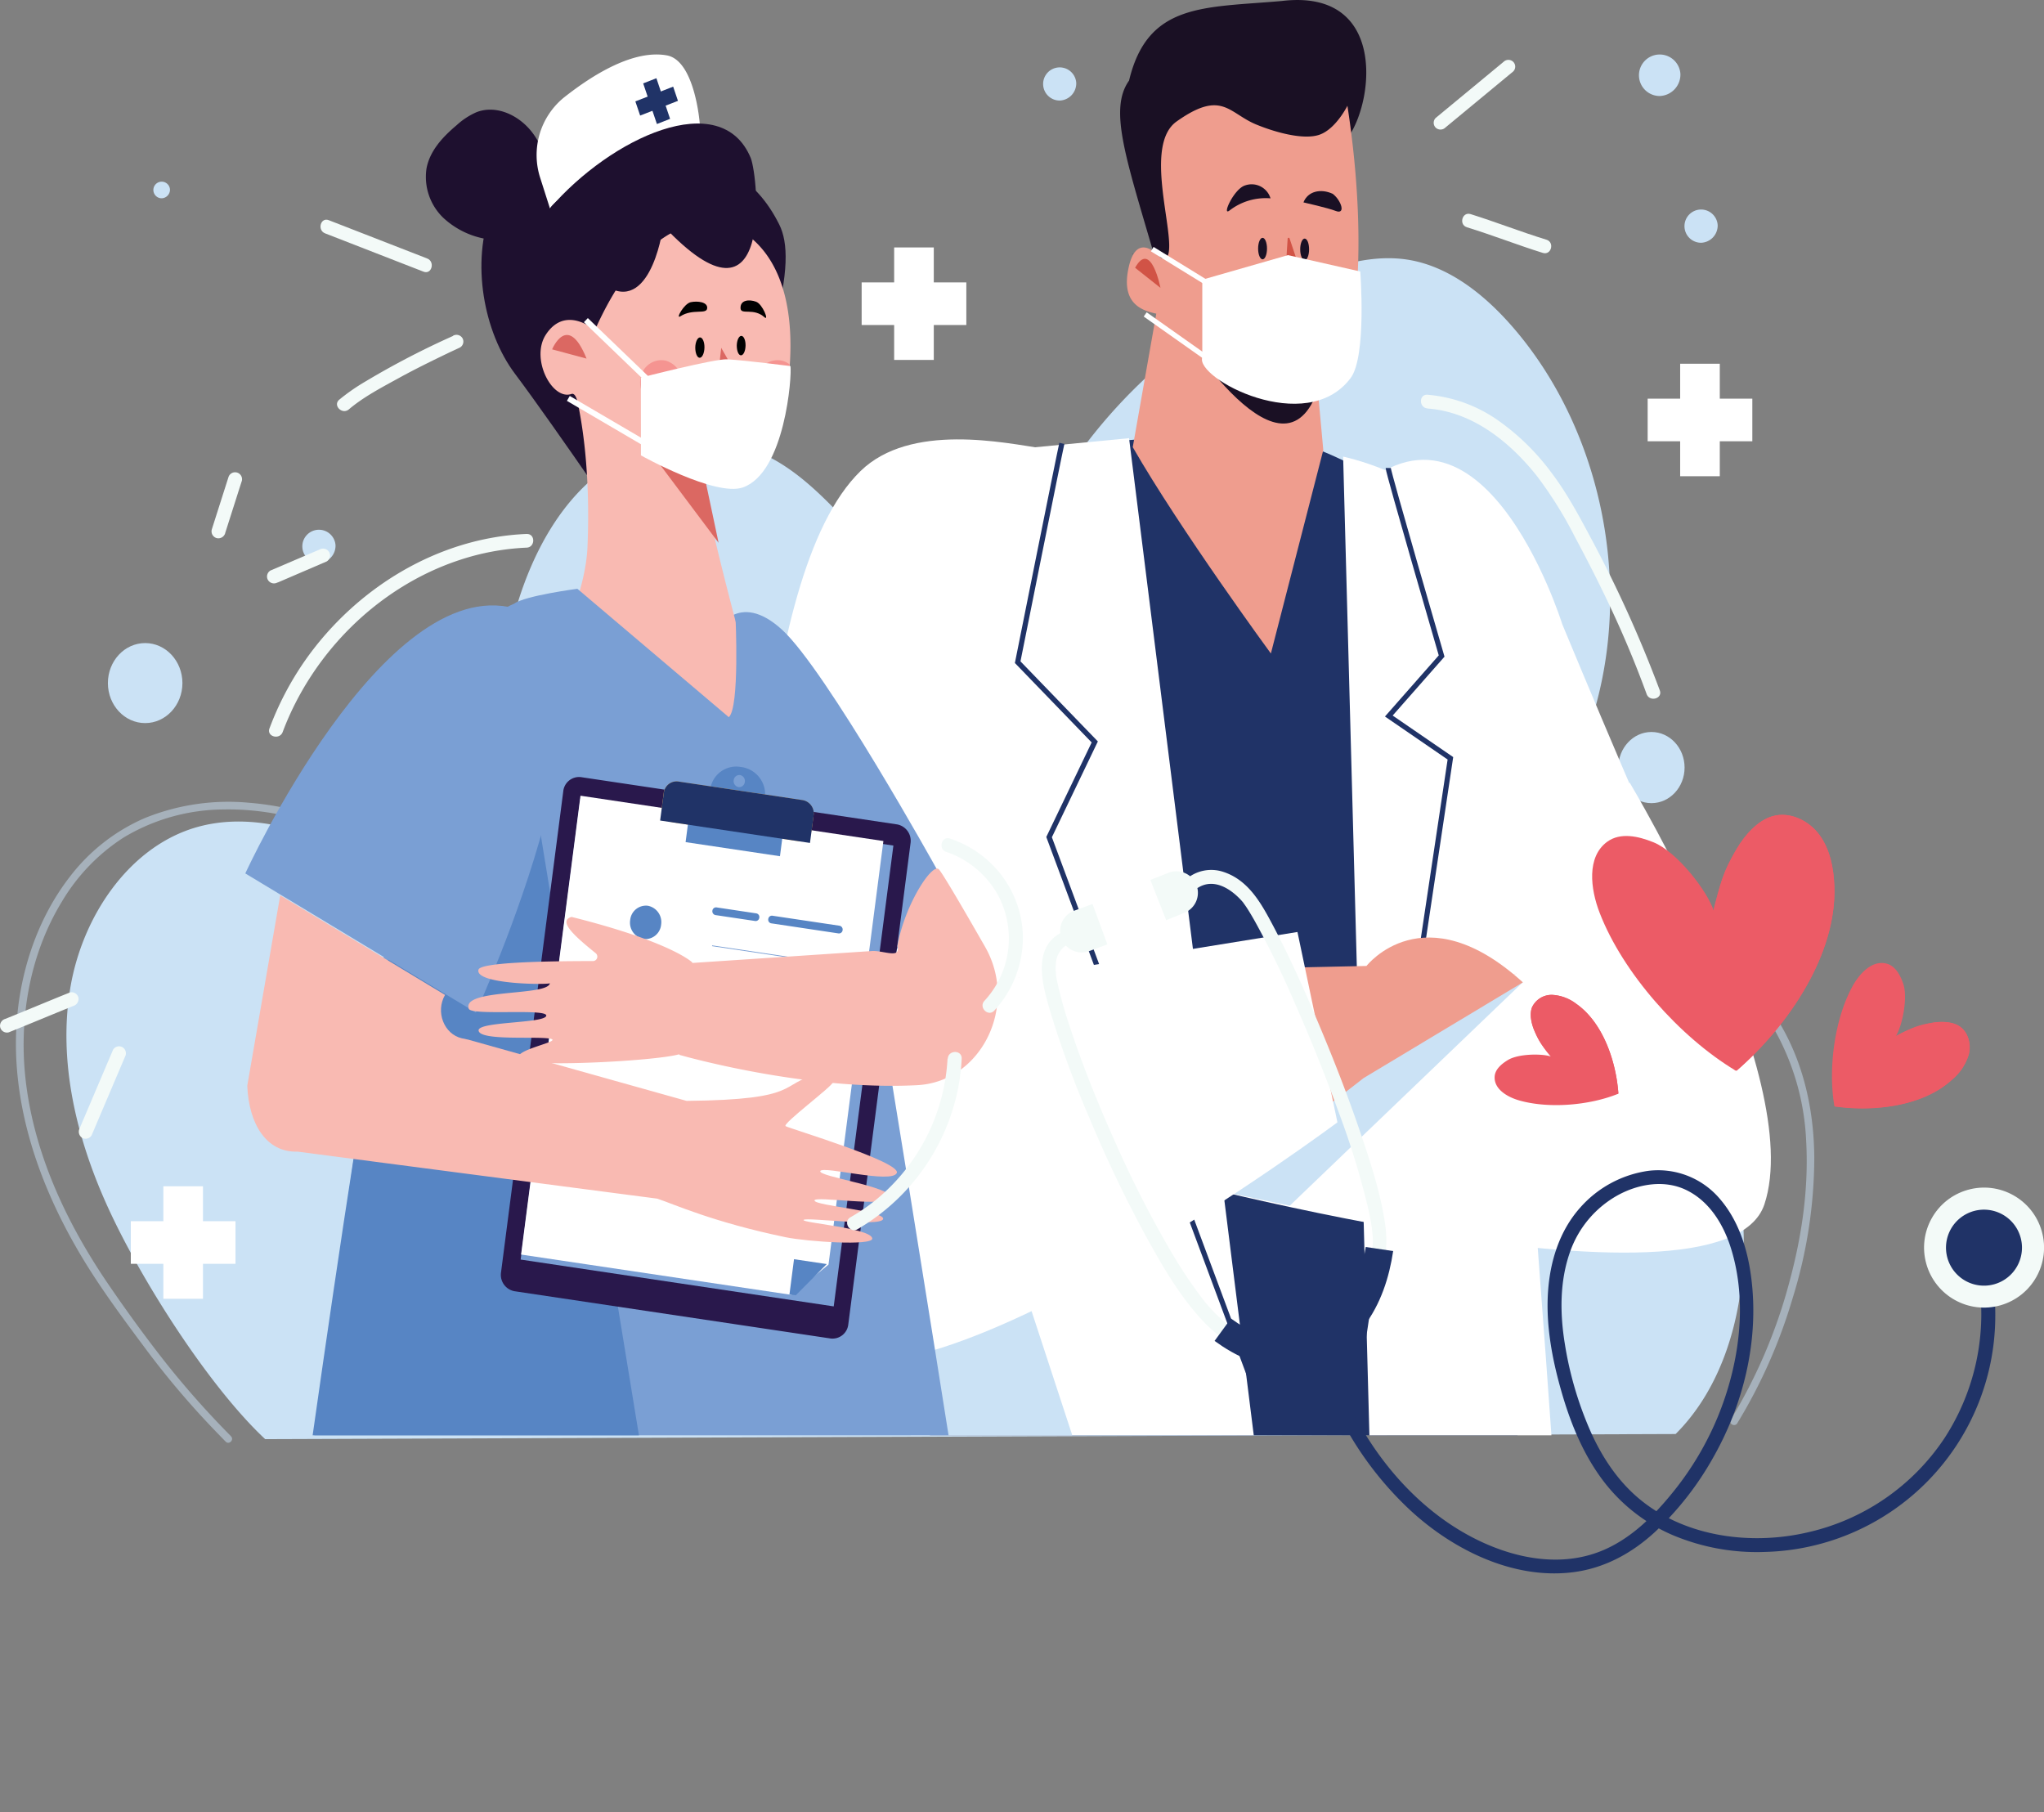 <svg xmlns="http://www.w3.org/2000/svg" xmlns:xlink="http://www.w3.org/1999/xlink" viewBox="0 0 558.46 495.09"><rect x="0" y="0" width="558.46" height="495.09" fill="#808080" stroke="none"/><defs><style>.cls-1,.cls-14,.cls-18,.cls-30,.cls-32,.cls-34{fill:none;}.cls-2{isolation:isolate;}.cls-11,.cls-3,.cls-6{mix-blend-mode:multiply;}.cls-4,.cls-7{mix-blend-mode:soft-light;}.cls-11,.cls-5,.cls-7{fill:#cbe2f5;}.cls-6{opacity:0.5;}.cls-8{clip-path:url(#clip-path);}.cls-9{fill:#fff;}.cls-10{fill:#203367;}.cls-12{fill:#ef9d8e;}.cls-13,.cls-16{fill:#1a1024;}.cls-14,.cls-34{stroke:#203367;}.cls-14,.cls-16,.cls-18,.cls-20,.cls-30,.cls-32,.cls-34{stroke-miterlimit:10;}.cls-14,.cls-18{stroke-width:1.41px;}.cls-15{fill:#f3786d;}.cls-16{stroke:#1a1024;stroke-width:0.83px;}.cls-17{fill:#d15346;}.cls-18,.cls-32{stroke:#fff;}.cls-19{fill:#7a9fd4;}.cls-20{fill:#1b102b;stroke:#371a4a;stroke-width:0;}.cls-21{fill:#1e102f;}.cls-22{fill:#f9bab2;}.cls-23{fill:#db6862;}.cls-24{fill:#5785c4;}.cls-25{fill:#f59491;}.cls-26{fill:#010101;}.cls-27{fill:#f4faf6;}.cls-28{fill:#29184c;}.cls-29{fill:#f0c067;}.cls-30{stroke:#7a9fd4;stroke-width:0.21px;}.cls-31{fill:#a089c0;}.cls-32{stroke-width:1.55px;}.cls-33{fill:#f3faf8;}.cls-34{stroke-width:7.58px;}.cls-35{fill:#ec5b66;}</style><clipPath id="clip-path" transform="translate(-18.11 -74.39)"><rect class="cls-1" x="18.5" y="49.1" width="508.54" height="417.4"/></clipPath></defs><g class="cls-2"><g id="Layer_1" data-name="Layer 1"><g class="cls-3"><g class="cls-4"><path class="cls-5" d="M90.56,467.55C75,453,56.19,423.38,47.23,403.41,39,385.14,34,364.49,37.28,344.51s16.27-38.88,34.51-44.12c12.64-3.63,26.22-.52,38.25,5,9.51,4.38,20.44,10.3,29.53,5,7.61-4.44,10-14.76,11.42-23.95,2.32-15.58,3.8-31.42,8.29-46.44s12.43-29.5,24.83-37.95a43.74,43.74,0,0,1,45.13-2.3c13.37,7.31,22.5,21.09,34.27,31.07,4.74,4,10.36,7.53,16.38,7.13,10.87-.73,17.16-13,22.62-23.17,16.66-31,44.23-54.94,75.87-66,7.75-2.71,15.94-4.68,24-3.5,11.5,1.69,21.44,9.62,29.32,18.79,23.07,26.83,32,66.86,22.71,102C449.7,284,440.69,303.18,448,320c3.84,8.8,11.46,14.83,18,21.58,18.5,19.22,29.1,46.93,28.52,74.57-.38,18.43-6,37.45-18.6,50" transform="translate(-18.11 -74.39)"/></g><g class="cls-6"><path class="cls-5" d="M81.26,466.79a244.24,244.24,0,0,1-17.72-19.92c-5.53-7-10.84-14.32-15.89-21.72-11.06-16.22-19.78-34.59-22.35-54.22-2.26-17.19.63-35.32,9.73-50.24a52.87,52.87,0,0,1,16.83-17.48,53.52,53.52,0,0,1,27.35-7.68c20.85-.42,40.06,9,57.85,18.86,2.31,1.28,4.6,2.57,6.9,3.86a1,1,0,0,0,1-1.77c-18.32-10.31-37.47-21.1-58.85-22.79a60.7,60.7,0,0,0-28.56,4.24,51.55,51.55,0,0,0-20.3,15.9c-10.59,13.63-15.35,31.54-14.74,48.65.72,20.15,8.28,39.48,18.7,56.53,5.1,8.33,11,16.23,16.82,24.05a232.6,232.6,0,0,0,16.4,19.61c1.76,1.88,3.55,3.73,5.35,5.57.92.94,2.37-.51,1.45-1.45Z" transform="translate(-18.11 -74.39)"/></g><g class="cls-6"><path class="cls-5" d="M445.46,309.21c20.73,10.92,42.79,23.4,55.78,43.64a68,68,0,0,1,10.35,33.29c.71,12.74-1.13,25.56-4.42,37.85A142.5,142.5,0,0,1,491,462.2c-.7,1.12,1.07,2.15,1.77,1a143.25,143.25,0,0,0,15.11-34.12,130.43,130.43,0,0,0,5.93-38.46c-.1-12.19-2.55-24.24-8.47-35-5.84-10.57-14.43-19.35-23.91-26.71-9.65-7.5-20.23-13.68-31-19.44l-3.93-2.09c-1.17-.61-2.2,1.16-1,1.77Z" transform="translate(-18.11 -74.39)"/></g><path class="cls-7" d="M134.65,276.79c0-6.71-5.06-12.15-11.31-12.15S112,270.08,112,276.79s5.06,12.15,11.3,12.15S134.65,283.5,134.65,276.79Z" transform="translate(-18.11 -74.39)"/><path class="cls-7" d="M109.78,223.33a4.54,4.54,0,1,0-4.53,4.86A4.71,4.71,0,0,0,109.78,223.33Z" transform="translate(-18.11 -74.39)"/><ellipse class="cls-7" cx="39.66" cy="186.61" rx="10.18" ry="10.93"/><ellipse class="cls-7" cx="451.21" cy="209.69" rx="9.05" ry="9.72"/><path class="cls-7" d="M312.16,97a4.53,4.53,0,1,0-4.52,4.86A4.7,4.7,0,0,0,312.16,97Z" transform="translate(-18.11 -74.39)"/><path class="cls-7" d="M477.23,94.54a5.67,5.67,0,1,0-5.65,6.08A5.87,5.87,0,0,0,477.23,94.54Z" transform="translate(-18.11 -74.39)"/><path class="cls-7" d="M487.41,135.85a4.54,4.54,0,1,0-4.52,4.86A4.71,4.71,0,0,0,487.41,135.85Z" transform="translate(-18.11 -74.39)"/><path class="cls-7" d="M64.55,126.13a2.27,2.27,0,1,0-2.26,2.43A2.35,2.35,0,0,0,64.55,126.13Z" transform="translate(-18.11 -74.39)"/></g><g class="cls-8"><path class="cls-9" d="M384.52,212.82,410,351.92l71-25.39c-2.42-.44-36.05-81.61-36.05-81.61S422,171,384.52,212.82Z" transform="translate(-18.11 -74.39)"/><path class="cls-10" d="M412.54,215.06c-47.81-27.38-41.13-20.68-82.41-20.62-22.45,0-82.26,27.13-90.12,49.73-7.38,21.25-1.77,57.69-2.78,61.22l23.84-7.74,12.65,192.07,159.4-7.16s-3.43-142-4.14-174.93C428.93,305.68,415.59,216.81,412.54,215.06Z" transform="translate(-18.11 -74.39)"/><polygon class="cls-9" points="308.48 119.71 352.93 475.09 249.2 474.25 247.64 125.58 308.48 119.71"/><path class="cls-9" d="M385.08,199.13l9.36,348.67,53-.84s-20.12-318.49-31.19-331.07S385.08,199.13,385.08,199.13Z" transform="translate(-18.11 -74.39)"/><polygon class="cls-11" points="242.96 239.56 320.17 475.09 249.2 474.25 242.96 239.56"/><path class="cls-12" d="M376.13,158.76l3.53,38.58-14.32,55.58s-24.68-33.66-37.74-56.37l6.78-38.46Z" transform="translate(-18.11 -74.39)"/><path class="cls-13" d="M337.38,159s28,47.63,39.49,25c3.31-6.5,9-28.62,9-28.62s-48.76,1.35-49,1.66" transform="translate(-18.11 -74.39)"/><path class="cls-14" d="M308.23,195.51c-.78,3.35-12.07,59.78-12.07,59.78l21.06,21.79-12.48,26,58.94,158.32" transform="translate(-18.11 -74.39)"/><path class="cls-14" d="M397.4,202.24c0,1.26,14.59,51.37,14.59,51.37L397.56,270l16.83,11.55L386.9,464.94" transform="translate(-18.11 -74.39)"/><path class="cls-12" d="M477.61,321.81s31.61,45.54,20.14,80.26-171.59-8.59-171.59-8.59l80.93-51.88,25-1.12,20.5-8.22Z" transform="translate(-18.11 -74.39)"/><path class="cls-9" d="M463.35,288.16s48.3,80.5,36.84,115.21-174-9.89-174-9.89l80.93-51.88,25-1.12,17.25-13.92Z" transform="translate(-18.11 -74.39)"/><polygon class="cls-11" points="318.5 322.25 372.29 289.39 416.08 268.32 352.39 329.38 318.5 322.25"/><path class="cls-12" d="M390.62,368.94s-119.83,95.9-153.39,63.36c-29.17-49.27-4.1-170-4.1-170L292.64,285s-.88,58.15,2.95,56.64,95.87-3.36,95.87-3.36,15.63-20.16,42.73,4.48Z" transform="translate(-18.11 -74.39)"/><path class="cls-15" d="M322.06,413.92c-24.19,3.24-53.72-3.15-66.55-27.87-8.06-15.52-8.23-35.22-7.2-52.47,1.19-20,4.8-39.65,6.63-59.55a5.92,5.92,0,0,1,1.1-3l-22.91-8.74s-25.07,120.77,4.1,170c16.62,16.12,54.4.73,88.3-18.91C324.37,413.58,323.22,413.77,322.06,413.92Z" transform="translate(-18.11 -74.39)"/><path class="cls-9" d="M215,386c9.63-49.65,8.34-153.79,38.21-182.91,13.69-13.34,39.43-7.73,50.36-6.08,5.92.9-10.82,61.61-12.09,67.89l5.5,76.3Z" transform="translate(-18.11 -74.39)"/><path class="cls-13" d="M386.84,111.3c6.87-10.51,9.55-40-18.51-36.64-21.24,1.88-36.64.41-41.74,21.75-5.71,8-.64,21.76,7.44,49.66l-6.64-2.36,11,6.19.64-1.31-.85-.48L349.06,111c1.41-1,5.76-1.09,10.5,2.78s15.07,1.46,19.4-.34c2.08-.87,3.93-3.14,5.22-5.09C386.06,106.89,385.67,113.75,386.84,111.3ZM331,143.68a11.48,11.48,0,0,1,4.78,3.09l-2.38-1.35Z" transform="translate(-18.11 -74.39)"/><path class="cls-16" d="M385.32,106.77" transform="translate(-18.11 -74.39)"/><path class="cls-12" d="M337.24,144.05a1.31,1.31,0,0,1-2.19.54c-2.37-2.44-7.09-5.79-8.78,3.94-2.3,13.21,10.83,10.93,11.87,12.71,2.13,3.61,4.71,9.62,13.72,16.49,4.68,3.56,15.48,7.17,27.56,3,8.81-3.05,13.2-36.08,6.83-77.45,0,0-3.09,6.26-7.54,7.88s-12.5-.74-17.4-2.77c-7.57-3.14-9.36-9.58-21.72-.82C330.37,114.09,339.3,138.32,337.24,144.05Z" transform="translate(-18.11 -74.39)"/><path class="cls-17" d="M328.24,147.54l6.93,5.49S332.58,139.75,328.24,147.54Z" transform="translate(-18.11 -74.39)"/><path class="cls-13" d="M354.05,131.89c-2.25,1.73,1.17-5.93,4.26-6.85a5.38,5.38,0,0,1,6.93,3.54A16.09,16.09,0,0,0,354.05,131.89Z" transform="translate(-18.11 -74.39)"/><path class="cls-13" d="M383,132c2.9,1.15,1.58-2.87-.76-4.66-3.29-1.52-6.82-.71-8,2.34C374.2,129.67,381.08,131.23,383,132Z" transform="translate(-18.11 -74.39)"/><path class="cls-17" d="M370.45,139.54,374,150.17a.32.32,0,0,1-.24.43l-4.24.28a.31.31,0,0,1-.3-.34l.7-10.91A.27.27,0,0,1,370.45,139.54Z" transform="translate(-18.11 -74.39)"/><path class="cls-13" d="M364.28,142.3c0,1.62-.54,2.94-1.21,2.94s-1.22-1.32-1.22-2.94.55-2.94,1.22-2.94S364.28,140.67,364.28,142.3Z" transform="translate(-18.11 -74.39)"/><path class="cls-13" d="M375.78,142.51c0,1.62-.54,2.94-1.21,2.94s-1.22-1.32-1.22-2.94.54-2.94,1.22-2.94S375.78,140.88,375.78,142.51Z" transform="translate(-18.11 -74.39)"/><path class="cls-9" d="M378.09,154.76s-14.44.4-16.39.2c0,0,5.65,9,10.46,8.65S378.09,154.76,378.09,154.76Z" transform="translate(-18.11 -74.39)"/><path class="cls-9" d="M346.6,172V150.8l23.4-6.71,19.76,4.47s1.79,23.13-2.6,29.06C375.07,193.93,344.52,177.7,346.6,172Z" transform="translate(-18.11 -74.39)"/><line class="cls-18" x1="314.81" y1="68.06" x2="334.73" y2="80.32"/><line class="cls-18" x1="331.09" y1="98.75" x2="312.89" y2="85.9"/><path class="cls-9" d="M297,341.22,372.6,329l10.92,52S271.2,464.82,240,443c-14.52-10.14-22.61-57-21.83-67S297,341.22,297,341.22Z" transform="translate(-18.11 -74.39)"/><path class="cls-19" d="M213.8,246.83s5.9-11.47,18-.39,42.24,65.36,42.24,65.36l-29.35,59.32Z" transform="translate(-18.11 -74.39)"/><path class="cls-20" d="M156,269.77" transform="translate(-18.11 -74.39)"/><path class="cls-21" d="M194.34,227.23l35-62.5c4.38-15.93,4.12-24.09,1.68-29-6.68-13.34-16.3-17-29.3-20.52-57.14-15.41-60,38.62-42.9,61.3C169.61,190.85,194.34,227.23,194.34,227.23Z" transform="translate(-18.11 -74.39)"/><path class="cls-21" d="M161.24,136.24c3.35-5.83,6.84-12.46,5.41-19.13a16.72,16.72,0,0,0-2.73-6c-3.58-5.07-10-8.22-15.6-6.08a19.61,19.61,0,0,0-5.4,3.52c-3.7,3.12-7.36,6.92-8.28,11.87a15.51,15.51,0,0,0,4.54,13.43,22.82,22.82,0,0,0,12.52,5.94c3.56.59,7.33.58,10.58-1.06s5.85-5.22,5.65-9.07" transform="translate(-18.11 -74.39)"/><path class="cls-22" d="M181.22,163.32a1,1,0,0,1-1.56.52c-2.31-1.56-8.19-4.54-12.43,2s1.73,18,7,16.18c1.14-.39,1.66,1.9,1.91,3.23.79,4.08,3.37,17.37,2.48,38.61-.5,11.62-7,25.14-7,25.14s49.28,61.78,49.28,1.93c0,0-9.9-36.49-11.11-47.34,4.38-1,21.33,4.83,24-28,2.46-30-11.4-37.6-15.85-39.47C214.26,134.53,196.22,130.8,181.22,163.32Z" transform="translate(-18.11 -74.39)"/><polygon class="cls-23" points="192.29 129.19 180.38 127.02 196.33 148.29 192.29 129.19"/><path class="cls-19" d="M136.45,258.31s10-13.76,22.13-19c3-2.2,17.28-4.07,17.28-4.07l41.37,35.07c3-2.57,1.84-27.32,1.84-27.32-.79,2.23,27.81,39.76,31.81,61.21,3.78,20.26,42,257.3,42,265.25L90.65,563.54S128.09,285.58,136.45,258.31Z" transform="translate(-18.11 -74.39)"/><path class="cls-24" d="M160.51,269.84l48.57,296.92L90.24,563.08s24.23-182.83,34-226.87C139.22,268.69,160.17,286.61,160.51,269.84Z" transform="translate(-18.11 -74.39)"/><path class="cls-23" d="M178.37,172.36c-5.18-12.87-9.41-2.53-9.41-2.53Z" transform="translate(-18.11 -74.39)"/><path class="cls-25" d="M200,172.92a6.16,6.16,0,0,1,4.31,7.34,5.72,5.72,0,0,1-6.83,4.63,6.16,6.16,0,0,1-4.31-7.34A5.71,5.71,0,0,1,200,172.92Z" transform="translate(-18.11 -74.39)"/><path class="cls-25" d="M232.64,184.59a5.29,5.29,0,0,1-3.41.3,6.16,6.16,0,0,1-4.31-7.34,5.72,5.72,0,0,1,6.83-4.63,5.46,5.46,0,0,1,2.07,1A60.85,60.85,0,0,1,232.64,184.59Z" transform="translate(-18.11 -74.39)"/><path class="cls-9" d="M221.5,181l-12.38-.19s3,6.44,6.6,5.83S221.5,181,221.5,181Z" transform="translate(-18.11 -74.39)"/><path class="cls-23" d="M215.16,169.41l-1,8.82,4.22,0a1.1,1.1,0,0,0,.88-1.63Z" transform="translate(-18.11 -74.39)"/><path class="cls-26" d="M204,160.8c-1.42.91,1-3.48,2.84-3.86s4.6-.07,4.49,1.62C211.22,160.42,207.42,158.6,204,160.8Z" transform="translate(-18.11 -74.39)"/><path class="cls-26" d="M227,161.07c1.28,1.12-.5-3.58-2.31-4.25s-4.39-.56-4.25,1.83C220.6,160.51,224,158.38,227,161.07Z" transform="translate(-18.11 -74.39)"/><path class="cls-26" d="M208.07,169.32c0,1.53.5,2.79,1.19,2.81s1.28-1.21,1.32-2.74-.5-2.8-1.19-2.82S208.1,167.78,208.07,169.32Z" transform="translate(-18.11 -74.39)"/><path class="cls-26" d="M219.41,168.78c0,1.46.47,2.67,1.14,2.68s1.22-1.15,1.26-2.62-.48-2.67-1.14-2.69S219.44,167.31,219.41,168.78Z" transform="translate(-18.11 -74.39)"/><path class="cls-9" d="M168.38,131.37,165.71,123a20.27,20.27,0,0,1,6.38-21.89c7.95-6.31,19.09-13.23,28.21-11.59,7.71,1.38,9,18.65,9,18.65S171,126.08,168.38,131.37Z" transform="translate(-18.11 -74.39)"/><polygon class="cls-10" points="183.08 32.47 179.48 33.88 175.73 22.78 179.34 21.37 183.08 32.47"/><polygon class="cls-10" points="174.9 31.57 173.59 27.7 183.92 23.67 185.23 27.55 174.9 31.57"/><path class="cls-21" d="M168.32,131.37c-5.26,6.08,19.68-4.08,21.72-.29-5.11,0-7.83,20.37-7.83,20.37,12.87,10.27,16.84-12.61,17.07-15.44,30.57,32.61,26-13.4,23.95-18.45C215.14,98,185,112,168.32,131.37Z" transform="translate(-18.11 -74.39)"/><path class="cls-19" d="M85.13,313l63,38s46.36-100.92,10.47-110.45S85.13,313,85.13,313Z" transform="translate(-18.11 -74.39)"/><rect class="cls-27" x="158" y="241.89" width="26.28" height="11.08"/><path class="cls-19" d="M123.8,481.34l48.62.53.29,30.81c.11,12.24-9.33,22.1-20.71,21.62l-9.91-.41c-10.94-.46-19.49-10.31-19.16-22.07Z" transform="translate(-18.11 -74.39)"/><path class="cls-24" d="M222.52,481.34l48.62.53.28,30.81c.12,12.24-9.32,22.1-20.71,21.62l-9.9-.41c-10.94-.46-19.49-10.31-19.16-22.07Z" transform="translate(-18.11 -74.39)"/><path class="cls-24" d="M221.06,284l-.94-.14a7.18,7.18,0,0,0-8,6.48l0,.15,14.95,2.24,0-.16A7.53,7.53,0,0,0,221.06,284Zm-1.18,5.41a1.64,1.64,0,0,1-1.31-1.87,1.56,1.56,0,0,1,1.73-1.41,1.64,1.64,0,0,1,1.31,1.87A1.56,1.56,0,0,1,219.88,289.42Z" transform="translate(-18.11 -74.39)"/><path class="cls-28" d="M245.05,440.05l-86.41-12.92A4.54,4.54,0,0,1,155,422l17-131.39a4.34,4.34,0,0,1,4.82-3.92l86.41,12.92a4.55,4.55,0,0,1,3.65,5.18l-17,131.4A4.33,4.33,0,0,1,245.05,440.05Z" transform="translate(-18.11 -74.39)"/><polygon class="cls-19" points="227.79 356.89 142.25 344.1 158.55 218.21 244.09 231 227.79 356.89"/><path class="cls-9" d="M234.28,428.12l-73.8-11,16.23-125.35,82.76,12.38-15,115.72Z" transform="translate(-18.11 -74.39)"/><path class="cls-29" d="M236,304.16l-34.1-5.1a3.68,3.68,0,0,1-2.95-4.19l.5-3.82a3.51,3.51,0,0,1,3.89-3.17l34.1,5.1a3.69,3.69,0,0,1,2.95,4.19l-.5,3.82A3.5,3.5,0,0,1,236,304.16Z" transform="translate(-18.11 -74.39)"/><polygon class="cls-24" points="215.69 353.65 216.94 344 225.89 345.33 217.44 353.84 215.69 353.65"/><polygon class="cls-24" points="213.1 233.91 187.32 230.06 188.47 221.22 214.25 225.07 213.1 233.91"/><path class="cls-10" d="M239.41,304.67l-40.94-6.12,1-7.5a3.51,3.51,0,0,1,3.89-3.17l34.1,5.1a3.69,3.69,0,0,1,2.95,4.19Z" transform="translate(-18.11 -74.39)"/><path class="cls-24" d="M198.74,327a4.54,4.54,0,0,0-3.64-5.17,4.33,4.33,0,0,0-4.81,3.91,4.54,4.54,0,0,0,3.64,5.17A4.34,4.34,0,0,0,198.74,327Z" transform="translate(-18.11 -74.39)"/><ellipse class="cls-24" cx="172.98" cy="280.55" rx="4.26" ry="4.58"/><path class="cls-24" d="M224.45,326l-10.86-1.62a1.05,1.05,0,0,1-.84-1.19h0a1,1,0,0,1,1.11-.91l10.86,1.63a1,1,0,0,1,.84,1.19h0A1,1,0,0,1,224.45,326Z" transform="translate(-18.11 -74.39)"/><path class="cls-24" d="M247.22,329.39l-18.36-2.75a1,1,0,0,1-.84-1.19h0a1,1,0,0,1,1.11-.9l18.36,2.74a1.05,1.05,0,0,1,.84,1.19h0A1,1,0,0,1,247.22,329.39Z" transform="translate(-18.11 -74.39)"/><line class="cls-30" x1="194.56" y1="258.37" x2="227.65" y2="263.32"/><line class="cls-30" x1="193.75" y1="264.66" x2="226.83" y2="269.6"/><path class="cls-9" d="M190.64,361.8l-13.13-2a.62.62,0,0,1-.5-.7v0a.59.59,0,0,1,.65-.54l13.14,2a.61.61,0,0,1,.49.7v0A.59.59,0,0,1,190.64,361.8Z" transform="translate(-18.11 -74.39)"/><path class="cls-31" d="M214.33,378.63l-8.25-1.23a.49.49,0,0,1-.39-.57l0-.29a.46.46,0,0,1,.52-.42l8.24,1.23a.5.5,0,0,1,.4.56l0,.29A.47.47,0,0,1,214.33,378.63Z" transform="translate(-18.11 -74.39)"/><path class="cls-31" d="M213.69,383.52l-8.24-1.24a.48.48,0,0,1-.39-.56l0-.29a.49.49,0,0,1,.53-.43l8.24,1.24a.48.48,0,0,1,.39.56l0,.29A.49.49,0,0,1,213.69,383.52Z" transform="translate(-18.11 -74.39)"/><path class="cls-9" d="M189.83,368.08l-13.14-2a.61.61,0,0,1-.49-.7v-.05a.59.59,0,0,1,.66-.53l13.14,2a.63.63,0,0,1,.49.71v0A.58.58,0,0,1,189.83,368.08Z" transform="translate(-18.11 -74.39)"/><path class="cls-9" d="M226.94,373.66l-8.16-1.22a.5.5,0,0,1-.4-.56l0-.29a.47.47,0,0,1,.52-.43l8.17,1.22a.49.49,0,0,1,.39.56l0,.3A.46.46,0,0,1,226.94,373.66Z" transform="translate(-18.11 -74.39)"/><path class="cls-9" d="M189,374.37l-13.14-2a.62.62,0,0,1-.5-.7v0a.59.59,0,0,1,.65-.54l13.14,2a.62.62,0,0,1,.5.7v0A.58.58,0,0,1,189,374.37Z" transform="translate(-18.11 -74.39)"/><path class="cls-9" d="M188.2,380.65l-13.13-2a.62.62,0,0,1-.5-.7v-.05a.58.58,0,0,1,.65-.53l13.14,2a.62.62,0,0,1,.49.71v0A.59.59,0,0,1,188.2,380.65Z" transform="translate(-18.11 -74.39)"/><path class="cls-22" d="M197.7,401.85c4.56,1.51,15.16,6.4,35.07,10.54,5.73,1.19,24,2.45,23.66.31-.45-2.85-19.58-4.26-18.76-5.05s21.12,2,21.72-.23-18.53-3.62-18.75-5.05,20.18,2.05,20.67-.87-19.8-5.69-19.08-7.19,19.46,3.55,20.89.55-29.32-12.17-30.36-12.81,12.85-10.89,13-12.1c.13-1.42-4.07-2.12-4.07-2.12-11.07,2.61-4,7-36,7.31L146,358.4c-.6-.11-1.16-.23-1.68-.35-4.93-1.13-7.27-7.25-4.62-11.86h0L94.67,319l-9,52c.43,10.6,5.31,18.28,13.71,18Z" transform="translate(-18.11 -74.39)"/><path class="cls-9" d="M193.21,177.55s20.09-5.17,23.59-5c5.28.31,17.28,1.85,17.28,1.85.43,2.61-1.48,29.1-13,33.15-7.51,2.64-27.85-8.75-27.85-8.75Z" transform="translate(-18.11 -74.39)"/><line class="cls-32" x1="160.07" y1="87.46" x2="179.84" y2="106.48"/><line class="cls-32" x1="155.28" y1="108.84" x2="181.12" y2="123.98"/><path class="cls-22" d="M159.76,363.71c-1.51-2.62,12.25-4.79,8.74-5.55s-19.41.68-19.63-2.26c-.19-2.48,18-1.89,18.49-4s-20.45.05-21.17-1.93c-2-5.57,21.78-3.37,22.16-7,.32.48-20.66.44-19.51-3.68.53-1.89,16.33-2.35,31.36-2.35a1.21,1.21,0,0,0,.67-2.14c-5.09-4.15-10.64-8.76-6.61-9.92,27.38,6.85,33,12.44,33,12.44l0,.14,49.37-3.28c3.21,0,7.63,2.12,6.67-1.31,1.93-11.28,9.61-23,11.36-20.95,1.19,1.39,6.72,10.86,12.6,21.14,9.2,16.09-1,36.9-18.6,37.79-30.88,1.59-64.94-8.29-64.94-8.29v-.16C196.7,364.36,161.12,366.08,159.76,363.71Z" transform="translate(-18.11 -74.39)"/></g><path class="cls-33" d="M106.93,138.14l23.53,9.16,3.37,1.31c2.24.87,3.21-2.74,1-3.6l-23.53-9.16-3.37-1.31c-2.24-.87-3.21,2.74-1,3.6Z" transform="translate(-18.11 -74.39)"/><path class="cls-33" d="M141.86,166.18A226.42,226.42,0,0,0,118,178.58a55.32,55.32,0,0,0-7.2,5c-1.83,1.56.81,4.19,2.63,2.64,4-3.4,9-6,13.6-8.53s9.16-4.75,13.83-7l2.93-1.37a1.88,1.88,0,0,0,.67-2.55,1.91,1.91,0,0,0-2.55-.67Z" transform="translate(-18.11 -74.39)"/><path class="cls-33" d="M413,109.25l16.24-13.43,2.31-1.91a1.86,1.86,0,0,0,0-2.63,1.89,1.89,0,0,0-2.63,0l-16.25,13.43-2.31,1.91a1.88,1.88,0,0,0,0,2.63,1.9,1.9,0,0,0,2.64,0Z" transform="translate(-18.11 -74.39)"/><path class="cls-33" d="M418.9,136.48c7,2.15,13.77,4.83,20.74,7,2.3.71,3.28-2.89,1-3.6-7-2.15-13.77-4.82-20.74-7-2.3-.71-3.28,2.89-1,3.59Z" transform="translate(-18.11 -74.39)"/><path class="cls-33" d="M162,220.26c-24.34,1-46.76,14.89-60.58,34.63a83.13,83.13,0,0,0-9.68,18.49c-.84,2.25,2.76,3.22,3.6,1,8.11-21.65,26.13-39.62,48.15-46.94A67.49,67.49,0,0,1,162,224c2.39-.1,2.41-3.83,0-3.73Z" transform="translate(-18.11 -74.39)"/><path class="cls-33" d="M408.19,186c12.25.9,22.39,9.1,29.78,18.36a109.81,109.81,0,0,1,10.46,16.76c3.45,6.43,6.76,12.93,9.85,19.53Q463.65,252.09,468,264c.82,2.24,4.43,1.27,3.6-1a340.27,340.27,0,0,0-19.15-42.22c-3.25-6.1-6.53-12.15-10.75-17.65a63.7,63.7,0,0,0-14-13.69,39.19,39.19,0,0,0-19.57-7.21c-2.39-.17-2.38,3.56,0,3.73Z" transform="translate(-18.11 -74.39)"/><rect class="cls-9" x="459.05" y="99.37" width="10.83" height="30.73"/><rect class="cls-9" x="476.75" y="174.83" width="11.64" height="28.6" transform="translate(653.6 -367.84) rotate(90)"/><rect class="cls-9" x="244.3" y="67.6" width="10.83" height="30.73"/><rect class="cls-9" x="262" y="143.06" width="11.64" height="28.6" transform="translate(407.08 -184.85) rotate(90)"/><rect class="cls-9" x="44.63" y="324.08" width="10.83" height="30.73"/><rect class="cls-9" x="62.33" y="399.54" width="11.64" height="28.6" transform="translate(463.88 271.29) rotate(90)"/><path class="cls-33" d="M307.93,329.24c-8.06,4.33-4.8,14.94-2.77,21.82a275.55,275.55,0,0,0,10.73,29.05,344.89,344.89,0,0,0,15.34,32.05c4.58,8.32,9.55,16.95,16.21,23.81a35.41,35.41,0,0,0,14.91,9,23.67,23.67,0,0,0,21.37-4c6.34-4.82,10.19-12,12.07-19.67a30.31,30.31,0,0,0,.88-11.63c-1.15-8.7-3.94-17.22-6.75-25.5-3.56-10.52-7.62-20.87-11.95-31.09-3.71-8.76-7.61-17.48-12.07-25.88-3.18-6-6.66-12.37-13.55-14.62a10.5,10.5,0,0,0-8.77,1c-2.08,1.26-.18,4.54,1.92,3.28,4.26-2.59,8.77.25,11.74,3.48.16.17.3.35.46.52.36.37-.26-.38,0,0s.64.89.94,1.34c.76,1.15,1.46,2.34,2.14,3.53a245.45,245.45,0,0,1,11.15,22.82q6.36,14.4,11.75,29.2a220.07,220.07,0,0,1,8.19,26.55c.38,1.69.72,3.38,1,5.09l.09.6c-.05-.34,0,0,0,.15,0,.37.09.74.12,1.11.06.65.11,1.3.12,1.95a24.22,24.22,0,0,1-.71,5.61,38.23,38.23,0,0,1-3.87,10.72c-3.38,6.11-9,11.09-16,12.41a20.35,20.35,0,0,1-10.83-1.21,31.33,31.33,0,0,1-5.17-2.53c-.81-.48-1.6-1-2.37-1.52l-1.05-.75-.25-.18c.14.1.16.12,0,0a41.84,41.84,0,0,1-7.07-7.58,126.84,126.84,0,0,1-7.76-11.75,295.58,295.58,0,0,1-15.25-29.88c-4.34-9.67-8.35-19.5-11.76-29.54-1.28-3.73-2.48-7.5-3.43-11.33-.28-1.12-.53-2.25-.78-3.37-.06-.28-.11-.56-.16-.84a6.47,6.47,0,0,1-.12-1,13.88,13.88,0,0,1,0-3.09,6.29,6.29,0,0,1,3.23-5c2.15-1.16.24-4.43-1.91-3.28Z" transform="translate(-18.11 -74.39)"/><path class="cls-34" d="M352.19,437.65c5.32,3.88,11.65,6.85,18.22,6.52,6.8-.34,13.12-4.3,17.27-9.7S394,422.36,395,415.61" transform="translate(-18.11 -74.39)"/><path class="cls-10" d="M377.25,443.26A91.92,91.92,0,0,0,403.45,487c11.69,10.8,28.11,18.94,44.39,16.91,8.62-1.08,16.11-5.17,22.44-11a84,84,0,0,0,15.93-20.38c8.41-14.84,12.58-32.31,10.34-49.32-1-7.64-3.43-15.37-8.54-21.3a22.09,22.09,0,0,0-19.46-7.67,30.48,30.48,0,0,0-18.72,10.08c-5.67,6.36-8.24,14.73-8.78,23.12-.58,9.07,1.14,18.22,3.62,26.91,2.34,8.23,5.59,16.38,10.59,23.38a47.06,47.06,0,0,0,19.91,16.05,59.24,59.24,0,0,0,25.19,4.58,64.57,64.57,0,0,0,62.9-64.45,64,64,0,0,0-1.1-12.28c-.44-2.4-4.09-1.38-3.65,1a62.21,62.21,0,0,1-9.13,44.65A61,61,0,0,1,512.07,493c-15.24,3.56-32.9,1.39-45.4-8.59-6.27-5-10.77-11.75-14-19a96.63,96.63,0,0,1-7-23.79c-1.37-8.33-1.45-17.1,1.38-25.15a28.44,28.44,0,0,1,13.15-15.6c5.52-3,12.43-4.22,18.33-1.52,6.49,3,10.39,9.36,12.47,15.93,4.71,14.91,2.31,31.84-3.52,46.08A83.09,83.09,0,0,1,475.22,482c-5.09,6.31-11.09,12.33-18.59,15.67-14.11,6.28-30.48,1.11-42.62-7.09-13.13-8.87-23.34-22.52-29.34-37.09a88.62,88.62,0,0,1-3.76-11.23c-.62-2.36-4.28-1.36-3.66,1Z" transform="translate(-18.11 -74.39)"/><circle class="cls-33" cx="560.18" cy="415.24" r="16.39" transform="translate(-110.51 95.17) rotate(-15.92)"/><path class="cls-10" d="M570.05,418.43A10.38,10.38,0,1,0,557,425.12,10.37,10.37,0,0,0,570.05,418.43Z" transform="translate(-18.11 -74.39)"/><path class="cls-33" d="M320.67,332.39l-5,1.84a5.89,5.89,0,0,1-7.55-3.5h0a5.88,5.88,0,0,1,3.49-7.55l5-1.83Z" transform="translate(-18.11 -74.39)"/><path class="cls-33" d="M332.41,314.78l4.95-1.95a5.88,5.88,0,0,1,7.63,3.31h0a5.88,5.88,0,0,1-3.31,7.63l-4.95,2Z" transform="translate(-18.11 -74.39)"/><path class="cls-35" d="M492.29,366.85c-15.17-9.12-30.76-26.59-37.13-43.1-2.53-6.55-3.59-15.28,2.08-19.41,3.6-2.61,8.47-1.53,12.6.14,6.65,2.68,14.88,13.61,16.46,18.64,2-7.48,2.19-10,6.49-17.12,2.13-3.53,5.57-7.43,9.53-8.6,4.72-1.4,10,1.14,12.9,5.1s3.89,9.05,4.07,14c.67,18.63-12.54,38.07-26.67,50.37" transform="translate(-18.11 -74.39)"/><g class="cls-3"><path class="cls-35" d="M519.29,316.48c-.18-4.93-1.15-10-4.07-14s-8.18-6.5-12.9-5.1c-4,1.17-7.4,5.07-9.53,8.6-3.83,6.31-5,11-6.49,16.79,1.53,15.32,4,28.64,5.77,43.93l.22.13h.33C506.75,354.55,520,335.11,519.29,316.48Z" transform="translate(-18.11 -74.39)"/></g><path class="cls-35" d="M519.29,376.5c-1.72-10.08,0-23.48,4.86-32.49,1.92-3.57,5.34-7.33,9.28-6.4,2.5.59,3.86,3.13,4.69,5.56,1.33,3.92-.35,11.64-2,14.23,4-1.95,5.22-2.82,9.94-3.62,2.35-.39,5.35-.36,7.35.93,2.4,1.54,3.26,4.79,2.63,7.57a14.29,14.29,0,0,1-4.58,7c-7.9,7.32-21.38,8.87-32.09,7.32" transform="translate(-18.11 -74.39)"/><g class="cls-3"><path class="cls-35" d="M551.5,369.32a14.29,14.29,0,0,0,4.58-7c.63-2.78-.23-6-2.63-7.57-2-1.29-5-1.32-7.35-.93a31.56,31.56,0,0,0-9.79,3.49c-6.13,6.44-11,12.53-17,19.08,0,0,0,.1,0,.15l.12.14C530.12,378.19,543.6,376.64,551.5,369.32Z" transform="translate(-18.11 -74.39)"/></g><path class="cls-35" d="M460.19,373.21c-7.79,3.16-18.86,4.11-26.95,1.82-3.2-.9-6.82-3-6.77-6.31,0-2.11,1.83-3.65,3.64-4.75,2.91-1.76,9.41-1.77,11.77-.94-2.28-2.89-3.19-3.69-4.66-7.34-.73-1.82-1.23-4.23-.55-6.07a5.9,5.9,0,0,1,5.61-3.44,11.84,11.84,0,0,1,6.47,2.43c7.27,5.06,10.89,15.61,11.53,24.48" transform="translate(-18.11 -74.39)"/><g class="cls-3"><path class="cls-35" d="M448.75,348.61a11.84,11.84,0,0,0-6.47-2.43,5.9,5.9,0,0,0-5.61,3.44c-.68,1.84-.18,4.25.55,6.07a26.13,26.13,0,0,0,4.53,7.25c6.25,3.78,12,6.65,18.32,10.32l.12-.05.09-.12C459.64,364.22,456,353.67,448.75,348.61Z" transform="translate(-18.11 -74.39)"/></g><path class="cls-33" d="M79.62,220.06l4-12.55.58-1.8a1.9,1.9,0,0,0-3.66-1l-4,12.55-.57,1.8a1.92,1.92,0,0,0,1.32,2.33,1.94,1.94,0,0,0,2.34-1.32Z" transform="translate(-18.11 -74.39)"/><path class="cls-33" d="M94,233.52l13.35-5.74a1.91,1.91,0,0,0,.68-2.59,1.94,1.94,0,0,0-2.59-.68L92,230.25a1.91,1.91,0,0,0-.68,2.59,1.93,1.93,0,0,0,2.59.68Z" transform="translate(-18.11 -74.39)"/><path class="cls-33" d="M37.19,345.53c-5.92,2.37-11.78,4.86-17.69,7.23a1.94,1.94,0,0,0-1.32,2.33,1.9,1.9,0,0,0,2.33,1.32c5.91-2.36,11.77-4.85,17.68-7.22a2,2,0,0,0,1.33-2.33,1.91,1.91,0,0,0-2.33-1.33Z" transform="translate(-18.11 -74.39)"/><path class="cls-33" d="M49,361.17l-8,18.81-1.13,2.65a2,2,0,0,0,.68,2.6,1.91,1.91,0,0,0,2.59-.68l8-18.82,1.13-2.65a1.94,1.94,0,0,0-.68-2.59,1.9,1.9,0,0,0-2.59.68Z" transform="translate(-18.11 -74.39)"/><path class="cls-33" d="M276.65,307.12A25.51,25.51,0,0,1,290.82,319a25.08,25.08,0,0,1-3.74,28.8c-1.65,1.78,1,4.47,2.69,2.68a29.42,29.42,0,0,0,7.79-21.05,28.59,28.59,0,0,0-9.26-19.7,29.15,29.15,0,0,0-10.64-6.25c-2.32-.77-3.32,2.89-1,3.65Z" transform="translate(-18.11 -74.39)"/><path class="cls-33" d="M277,363.57A53.67,53.67,0,0,1,259.92,400a50.84,50.84,0,0,1-9.44,6.93c-2.12,1.21-.21,4.49,1.91,3.27a57.55,57.55,0,0,0,26.47-34.22,55.12,55.12,0,0,0,2-12.37c.12-2.44-3.68-2.43-3.79,0Z" transform="translate(-18.11 -74.39)"/></g></g></svg>